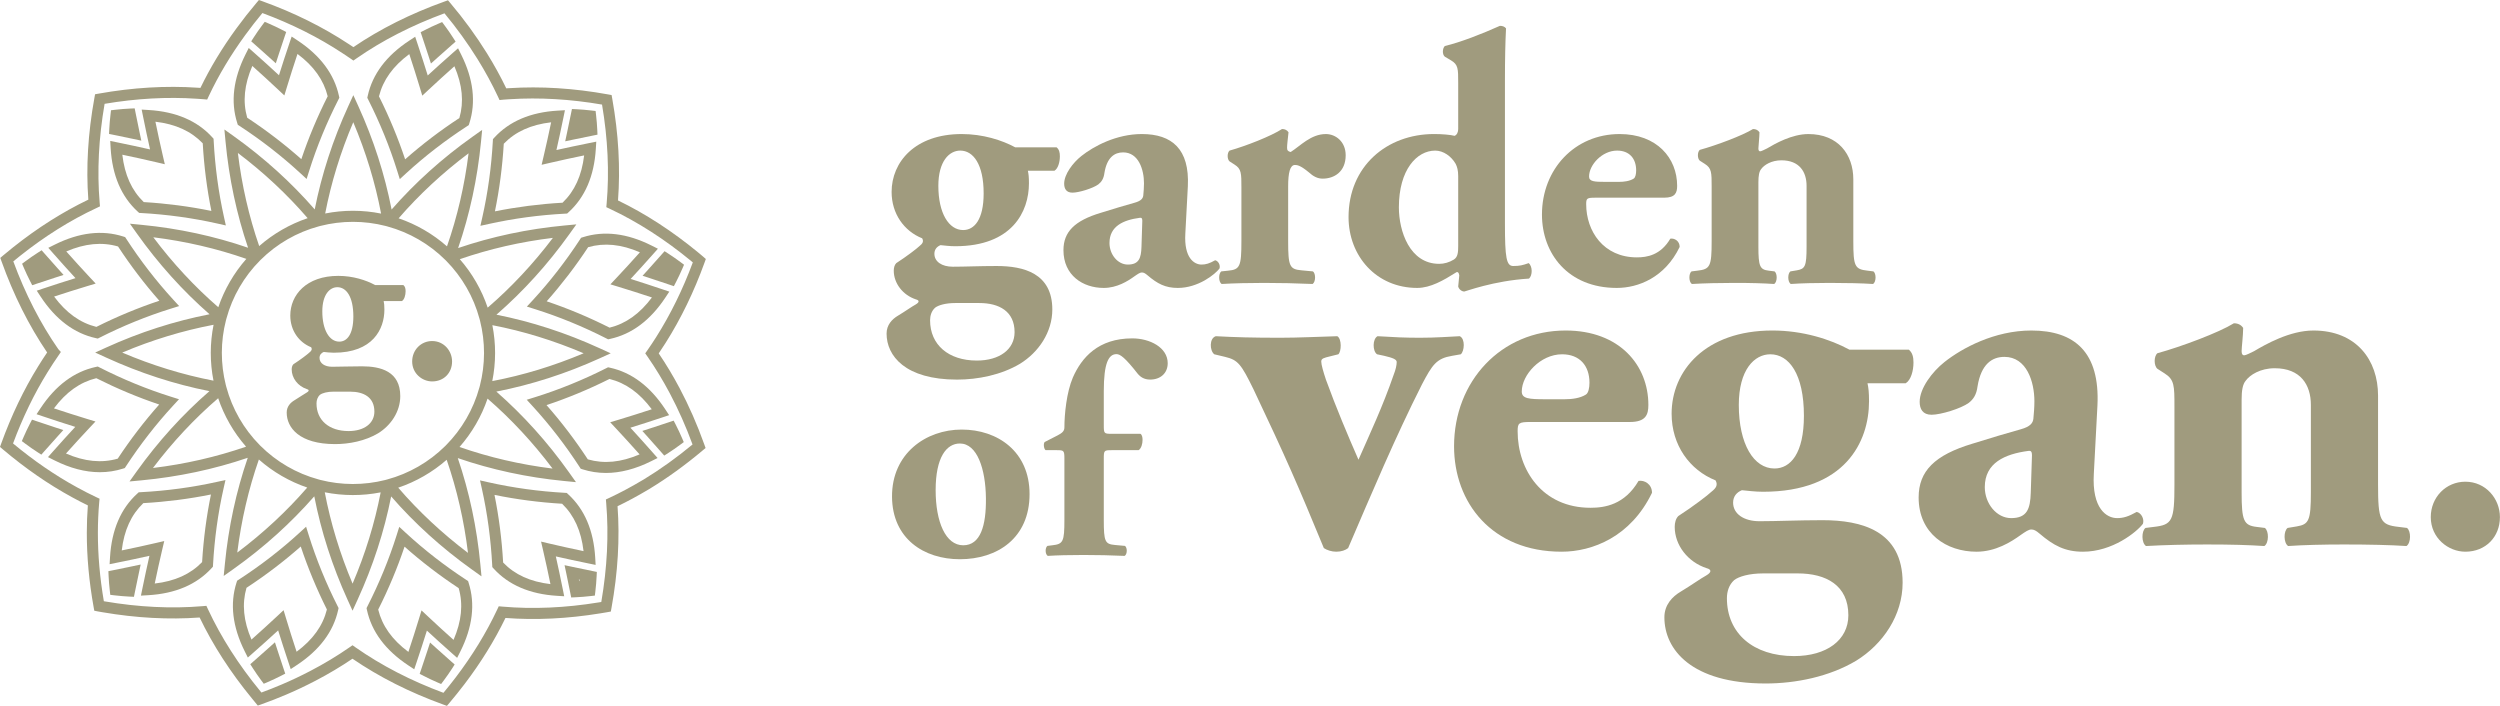 <?xml version="1.0" encoding="UTF-8" standalone="no"?>
<!DOCTYPE svg PUBLIC "-//W3C//DTD SVG 1.1//EN" "http://www.w3.org/Graphics/SVG/1.1/DTD/svg11.dtd">
<svg width="100%" height="100%" viewBox="0 0 5332 1506" version="1.1" xmlns="http://www.w3.org/2000/svg" xmlns:xlink="http://www.w3.org/1999/xlink" xml:space="preserve" xmlns:serif="http://www.serif.com/" style="fill-rule:evenodd;clip-rule:evenodd;stroke-linejoin:round;stroke-miterlimit:2;"><g><path d="M964.181,771.033c0.034,-22.587 -17.275,-43.628 -42.483,-43.663c-23.646,-0.035 -42.57,18.854 -42.622,43.524c-0.034,25.747 21.476,42.587 42.5,42.622c25.209,0.034 42.57,-18.316 42.605,-42.483" style="fill:#a09b7e;fill-rule:nonzero;"/><path d="M723.597,728.641c-21.024,-0.035 -36.232,-24.757 -36.163,-64.671c0.052,-35.729 15.833,-51.458 32.135,-51.44c18.907,0.034 34.115,20.034 34.063,62.569c-0.069,38.368 -13.733,53.559 -30.035,53.542m-41.146,113.402c4.723,-3.663 15.243,-6.788 29.427,-6.77l35.191,0.052c28.907,0.052 51.476,12.152 51.424,42.604c-0.035,25.243 -22.135,41.493 -55.226,41.441c-41.493,-0.07 -68.264,-23.229 -68.211,-58.941c-0,-6.84 2.135,-13.646 7.395,-18.386m117.483,-234.132c-19.41,-10.538 -47.24,-19.496 -78.229,-19.531c-68.299,-0.104 -102.5,40.799 -102.57,84.427c-0.052,32.032 18.299,57.275 44.549,67.83c2.639,4.74 0.521,7.882 -4.219,11.528c-3.159,3.177 -18.941,15.243 -33.663,24.653c-2.621,2.639 -3.663,6.823 -3.68,11.024c-0.018,18.385 13.072,35.747 32.5,42.066c4.201,1.076 5.763,3.698 -0.539,7.361c-5.781,3.142 -15.243,9.983 -25.764,16.25c-8.941,5.261 -16.822,13.629 -16.84,26.267c-0.052,32.553 27.205,67.275 102.847,67.379c30.469,0.052 64.636,-6.736 91.98,-22.969c27.326,-16.771 47.343,-46.18 47.395,-79.271c0.087,-53.038 -41.927,-63.611 -81.336,-63.663c-24.688,-0.052 -46.216,0.955 -64.098,0.938c-15.746,-0.035 -26.77,-7.414 -26.753,-18.959c-0,-6.284 3.698,-10.503 8.958,-12.604c5.764,0.556 13.125,1.597 21.528,1.615c83.003,0.121 107.778,-50.261 107.847,-91.771c0.018,-8.924 -0.521,-13.646 -1.562,-18.386l38.871,0.053c5.261,-3.125 7.9,-12.605 7.917,-20.973c0.017,-5.798 -1.042,-10 -4.705,-13.159l-60.434,-0.105Z" style="fill:#a09b7e;fill-rule:nonzero;"/><path d="M1236.58,1236.44c-0.469,1.041 -0.868,2.135 -1.198,3.298c-0.243,-1.232 -0.486,-2.465 -0.747,-3.698c0.643,0.139 1.302,0.261 1.945,0.4m-14.723,-27.223l-17.777,-3.802l3.767,17.778c2.899,13.733 5.712,27.448 8.42,41.146l1.979,9.948l10.139,-0.469c9.931,-0.434 20.382,-1.285 31.059,-2.517l9.288,-1.059l1.094,-9.288c1.268,-10.834 2.153,-21.285 2.604,-31.042l0.504,-10.122l-9.931,-2.013c-13.698,-2.778 -27.413,-5.625 -41.146,-8.56" style="fill:#a09b7e;fill-rule:nonzero;"/><path d="M872.925,115.385c8.108,24.653 15.4,47.743 22.257,70.452l5.469,18.177l13.889,-12.952c17.448,-16.319 35.347,-32.604 54.618,-49.739c17.118,39.861 20.573,76.042 10.608,110.399c-40.903,26.788 -79.792,56.406 -115.712,88.09c-15.052,-45.26 -33.82,-90.416 -55.781,-134.322c8.663,-34.74 29.843,-64.254 64.652,-90.105m-25.798,248.889l5.538,17.743l13.715,-12.552c39.705,-36.406 83.403,-70.139 129.844,-100.295l3.524,-2.292l1.285,-3.993c14.444,-44.948 8.646,-94.132 -17.257,-146.145l-6.84,-13.75l-11.528,10.138c-18.819,16.58 -36.25,32.257 -53.142,47.83c-6.754,-21.823 -13.941,-44.132 -21.91,-68.038l-4.861,-14.566l-12.83,8.438c-48.542,31.909 -78.281,71.51 -88.385,117.673l-0.903,4.097l1.892,3.75c25.087,49.619 45.903,100.747 61.858,151.962" style="fill:#a09b7e;fill-rule:nonzero;"/><path d="M1073.1,1199.8c-2.778,-48.993 -8.976,-97.482 -18.437,-144.27c46.84,9.618 95.312,15.954 144.201,18.854c25.764,24.878 40.747,57.986 45.712,101.059c-25.504,-5.33 -49.132,-10.556 -72.118,-15.955l-18.49,-4.358l4.288,18.507c5.243,22.57 10.4,46.215 15.73,72.17c-43.039,-5.104 -76.094,-20.173 -100.886,-46.007m112.344,-13.09c22.239,5.07 45.156,10 69.878,15.052l15.035,3.073l-0.885,-15.312c-3.368,-57.987 -22.778,-103.542 -57.709,-135.382l-3.107,-2.83l-4.184,-0.243c-55.33,-3.073 -110.018,-10.608 -162.552,-22.413l-18.143,-4.08l4.045,18.159c11.632,52.379 19.011,107.084 21.945,162.605l0.208,4.184l2.83,3.125c31.719,35 77.205,54.548 135.191,58.107l15.312,0.938l-3.02,-15.052c-5.035,-25.035 -9.914,-47.952 -14.844,-69.931" style="fill:#a09b7e;fill-rule:nonzero;"/><path d="M913.536,118.168l5.573,17.327l13.542,-12.153c10.434,-9.375 20.92,-18.663 31.424,-27.882l7.621,-6.701l-5.469,-8.525c-5.399,-8.454 -11.354,-17.083 -17.725,-25.642l-5.556,-7.517l-8.594,3.698c-9.861,4.253 -19.34,8.715 -28.177,13.246l-9.027,4.636l3.229,9.618c4.444,13.263 8.854,26.545 13.159,39.895" style="fill:#a09b7e;fill-rule:nonzero;"/><path d="M1387.27,913.491l-17.327,5.573l12.17,13.542c9.375,10.434 18.646,20.937 27.865,31.441l6.701,7.621l8.542,-5.468c8.403,-5.382 17.049,-11.355 25.642,-17.743l7.483,-5.556l-3.681,-8.576c-4.218,-9.792 -8.663,-19.271 -13.246,-28.195l-4.636,-9.01l-9.618,3.212c-13.246,4.444 -26.527,8.854 -39.895,13.159" style="fill:#a09b7e;fill-rule:nonzero;"/><path d="M1370.47,588.167l17.274,5.659c13.351,4.358 26.632,8.785 39.879,13.282l9.6,3.246l4.67,-9.01c4.601,-8.889 9.08,-18.351 13.316,-28.16l3.733,-8.559l-7.5,-5.59c-8.507,-6.337 -17.101,-12.327 -25.556,-17.795l-8.524,-5.504l-6.736,7.604c-9.253,10.486 -18.559,20.938 -27.969,31.354l-12.187,13.473Z" style="fill:#a09b7e;fill-rule:nonzero;"/><path d="M1253.71,979.724c-26.806,-40.903 -56.407,-79.809 -88.091,-115.729c45.295,-15.052 90.452,-33.785 134.323,-55.764c34.722,8.663 64.254,29.844 90.122,64.67c-24.757,8.125 -47.848,15.417 -70.452,22.24l-18.194,5.468l12.969,13.889c16.059,17.17 32.343,35.07 49.739,54.618c-39.861,17.118 -76.024,20.591 -110.416,10.608m90.781,-67.5c21.962,-6.806 44.288,-13.976 68.038,-21.91l14.566,-4.861l-8.438,-12.812c-31.944,-48.559 -71.527,-78.282 -117.673,-88.403l-4.097,-0.886l-3.75,1.893c-49.566,25.052 -100.695,45.868 -151.962,61.84l-17.761,5.521l12.57,13.715c36.406,39.74 70.139,83.42 100.295,129.861l2.274,3.525l4.011,1.302c15.885,5.086 32.534,7.691 49.462,7.725l0.277,0c30.66,0 63.108,-8.42 96.407,-25.017l13.767,-6.858l-10.174,-11.51c-16.823,-19.097 -32.517,-36.528 -47.812,-53.125" style="fill:#a09b7e;fill-rule:nonzero;"/><path d="M1364.78,538.127c-17.483,19.548 -33.837,37.413 -49.896,54.479l-13.004,13.837l18.16,5.538c22.691,6.91 45.764,14.271 70.382,22.448c-25.955,34.739 -55.556,55.833 -90.313,64.41c-43.732,-22.066 -88.819,-40.973 -134.149,-56.198c31.771,-35.782 61.51,-74.601 88.438,-115.452c34.427,-9.844 70.59,-6.284 110.382,10.938m-125.487,-30.972l-2.291,3.524c-30.295,46.389 -64.167,89.965 -100.677,129.548l-12.605,13.664l17.726,5.59c51.268,16.146 102.344,37.118 151.806,62.326l3.732,1.91l4.098,-0.885c46.18,-9.983 85.868,-39.601 117.934,-88.056l8.472,-12.795l-14.549,-4.896c-23.854,-8.038 -46.146,-15.295 -67.969,-22.118c15.226,-16.424 30.973,-33.802 47.987,-52.969l10.191,-11.493l-13.733,-6.892c-51.91,-26.059 -101.076,-32.014 -146.111,-17.726l-4.011,1.268Z" style="fill:#a09b7e;fill-rule:nonzero;"/><path d="M1074.45,306.568c24.861,-25.747 57.969,-40.729 101.025,-45.712c-5.4,25.885 -10.625,49.531 -15.955,72.135l-4.34,18.49l18.506,-4.288c22.952,-5.33 46.598,-10.486 72.171,-15.747c-5.122,43.056 -20.191,76.129 -46.025,100.903c-48.889,2.778 -97.396,8.976 -144.253,18.437c9.601,-46.753 15.937,-95.243 18.871,-144.218m-31.684,171.059c52.535,-11.65 107.257,-19.028 162.605,-21.927l4.184,-0.226l3.125,-2.813c35.017,-31.753 54.566,-77.239 58.107,-135.208l0.938,-15.312l-15.052,3.02c-24.862,5 -47.796,9.862 -69.914,14.827c5.018,-22.031 9.948,-44.948 15.052,-69.861l3.073,-15.052l-15.329,0.902c-57.987,3.368 -103.525,22.778 -135.365,57.691l-2.83,3.108l-0.226,4.184c-3.09,55.469 -10.642,110.156 -22.448,162.552l-4.079,18.125l18.159,-4.01Z" style="fill:#a09b7e;fill-rule:nonzero;"/><path d="M1264.39,289.174l9.931,-1.98l-0.452,-10.121c-0.451,-9.948 -1.302,-20.399 -2.517,-31.059l-1.059,-9.306l-9.288,-1.076c-10.816,-1.267 -21.25,-2.153 -31.059,-2.622l-10.104,-0.486l-2.032,9.931c-2.76,13.698 -5.625,27.413 -8.559,41.146l-3.784,17.777l17.777,-3.767c13.716,-2.917 27.448,-5.694 41.146,-8.437" style="fill:#a09b7e;fill-rule:nonzero;"/><path d="M1373.25,1022.4l-3.594,2.083c-23.507,14.028 -47.031,26.58 -69.948,37.309l-7.465,3.472l0.694,8.212c5.625,66.632 2.083,137.413 -10.486,210.434l-5.816,0.955c-70.972,11.597 -139.826,14.618 -204.705,8.941l-8.194,-0.729l-3.507,7.465c-23.091,49.063 -52.761,97.57 -88.212,144.167c-8.681,11.354 -17.483,22.43 -26.215,32.934c-69.341,-25.747 -132.309,-58.281 -187.205,-96.719l-6.736,-4.739l-6.771,4.704c-25.729,17.865 -53.611,34.671 -82.882,49.948c-21.267,11.077 -41.285,20.556 -61.181,28.976c-14.201,6.076 -28.802,11.858 -43.42,17.222c-0.746,-0.92 -1.493,-1.823 -2.222,-2.673c-46.337,-56.372 -83.906,-115.174 -111.684,-174.74l-3.472,-7.483l-8.212,0.695c-66.094,5.608 -136.406,2.153 -209.028,-10.261l-1.476,-0.243c-8.524,-49.93 -12.795,-99.149 -12.725,-146.302c0.034,-21.84 0.972,-43.437 2.795,-64.184l0.746,-8.194l-7.448,-3.507c-12.916,-6.094 -26.197,-12.882 -40.607,-20.781c-46.493,-25.417 -92.379,-56.893 -136.441,-93.542c20.434,-55 45.208,-106.163 73.646,-152.066c8.125,-13.125 15.677,-24.635 23.107,-35.295l5.243,-7.743l-5.625,-6.233c-38.09,-54.826 -70.329,-117.743 -95.798,-187.014c4.705,-3.906 9.462,-7.76 14.253,-11.562c52.778,-41.997 107.656,-76.389 163.16,-102.222l7.431,-3.577l-0.695,-8.194c-5.625,-66.667 -2.083,-137.466 10.556,-210.469c67.743,-11.476 133.993,-15.139 196.979,-10.816l4.653,0.313c2.968,0.19 5.937,0.381 8.888,0.642l8.212,0.746l3.507,-7.482c20.677,-44.011 46.875,-87.813 77.865,-130.226c11.805,-16.198 24.08,-31.927 36.458,-46.805c62.361,23.125 119.896,51.979 171.077,85.815l2.135,1.407c4.722,3.09 9.479,6.215 14.132,9.444l6.736,4.688l6.736,-4.688c54.861,-38.177 117.952,-70.503 187.517,-96.094c25.886,31.181 49.584,64.011 70.487,97.622c16.545,26.667 31.128,53.507 43.385,79.757l3.524,7.604l8.334,-0.833c3.472,-0.347 6.944,-0.556 10.399,-0.747l3.594,-0.208c62.621,-4.028 128.663,-0.191 196.319,11.458c12.361,73.038 15.677,143.889 9.861,210.59l-0.729,8.212l7.465,3.507c59.323,27.813 117.986,65.521 174.306,112.049l2.708,2.257c-21.25,57.344 -47.482,110.833 -78.003,159.028c-5.729,8.993 -11.962,18.645 -18.698,28.159l-4.774,6.754l4.739,6.805c16.945,24.358 32.969,50.729 47.622,78.368c18.194,34.289 34.514,71.025 48.524,109.219c-34.063,28.177 -68.993,53.212 -103.819,74.41m76.145,-194.688c-13.732,-25.902 -28.68,-50.798 -44.444,-74.027c5.382,-7.882 10.382,-15.678 14.635,-22.344c32.795,-51.806 60.764,-109.479 83.108,-171.372l2.726,-7.587l-6.059,-5.312c-1.962,-1.701 -3.924,-3.333 -5.886,-4.948l-3.403,-2.847c-55.572,-45.903 -113.42,-83.49 -171.979,-111.771c5.226,-68.854 1.129,-141.753 -12.222,-216.719l-1.441,-8.073l-8.073,-1.458c-72.344,-13.09 -143.021,-17.552 -210.121,-13.229l-6.476,0.382c-11.892,-24.757 -25.764,-49.931 -41.215,-74.844c-22.934,-36.892 -49.098,-72.795 -77.778,-106.701l-5.295,-6.25l-7.709,2.76c-71.753,25.695 -137.031,58.385 -194.045,97.135c-2.604,-1.736 -5.208,-3.454 -7.795,-5.156l-2.205,-1.423c-54.843,-36.268 -116.666,-66.927 -183.75,-91.146l-7.708,-2.778l-5.295,6.233c-14.549,17.152 -28.959,35.486 -42.813,54.461c-30.139,41.233 -55.902,83.872 -76.649,126.771l-5.799,-0.382c-67.413,-4.635 -138.35,-0.399 -210.833,12.518l-8.09,1.441l-1.459,8.073c-13.68,75.156 -18.02,148.055 -12.899,216.684c-54.618,26.163 -108.594,60.347 -160.469,101.649c-7.118,5.66 -14.149,11.389 -21.093,17.274l-6.233,5.295l2.76,7.691c25.643,71.632 58.334,136.91 97.171,194.028c-6.233,9.149 -12.5,18.854 -19.132,29.566c-30.625,49.427 -57.066,104.67 -78.629,164.201l-2.795,7.726l6.267,5.295c47.223,39.983 96.563,74.132 146.667,101.545c12.135,6.65 23.438,12.5 34.462,17.865c-1.441,18.872 -2.188,38.385 -2.205,58.038c-0.087,51.163 4.792,104.531 14.496,158.646l1.424,7.899l7.865,1.58c2.1,0.417 4.218,0.764 6.823,1.198l3.211,0.538c71.615,12.257 141.181,16.007 206.806,11.164c28.229,58.836 65.712,116.822 111.424,172.447c1.614,1.91 3.194,3.872 4.947,6.042l7.674,9.392l7.847,-2.777c17.761,-6.337 35.434,-13.264 52.552,-20.573c20.452,-8.646 41.007,-18.386 62.865,-29.757c27.622,-14.427 54.08,-30.191 78.663,-46.858c57.049,39.011 122.205,71.893 193.715,97.761l7.744,2.795l5.295,-6.285c10.85,-12.865 21.718,-26.371 32.239,-40.174c34.688,-45.59 64.028,-93.02 87.275,-141.024c64.427,4.879 132.482,1.597 202.413,-9.844l4.826,-0.798c3.142,-0.504 6.267,-1.007 9.427,-1.58l8.056,-1.458l1.458,-8.056c13.576,-74.913 17.899,-147.778 12.865,-216.597c21.232,-10.226 42.986,-21.962 64.652,-34.896l3.056,-1.771c38.333,-23.264 76.615,-50.937 113.767,-82.205l6.285,-5.278l-2.76,-7.725c-15.018,-42.066 -32.761,-82.465 -52.709,-120.07" style="fill:#a09b7e;fill-rule:nonzero;"/><path d="M241.099,1216.23l-9.931,1.98l0.452,10.121c0.434,9.913 1.267,20.07 2.517,31.059l1.059,9.288l9.288,1.094c10.66,1.25 21.111,2.135 31.059,2.622l10.122,0.486l2.014,-9.931c2.76,-13.698 5.625,-27.413 8.559,-41.128l3.785,-17.778l-17.761,3.75c-13.732,2.899 -27.465,5.694 -41.163,8.437" style="fill:#a09b7e;fill-rule:nonzero;"/><path d="M431.054,1198.84c-24.879,25.747 -57.986,40.747 -101.042,45.712c5.382,-25.799 10.608,-49.445 15.955,-72.136l4.34,-18.489l-18.507,4.288c-22.725,5.278 -46.389,10.451 -72.17,15.747c5.104,-43.039 20.191,-76.112 46.025,-100.903c48.854,-2.761 97.361,-8.959 144.253,-18.42c-9.618,46.857 -15.955,95.33 -18.854,144.201m31.684,-171.059c-52.57,11.649 -107.274,19.045 -162.622,21.944l-4.201,0.209l-3.125,2.83c-35.017,31.736 -54.566,77.239 -58.09,135.191l-0.938,15.33l15.035,-3.039c25.017,-5.034 47.969,-9.896 69.93,-14.826c-5.052,22.187 -9.982,45.104 -15.052,69.878l-3.073,15.035l15.33,-0.885c57.969,-3.368 103.507,-22.778 135.382,-57.709l2.83,-3.107l0.226,-4.184c3.073,-55.382 10.607,-110.07 22.43,-162.552l4.098,-18.125l-18.16,4.01Z" style="fill:#a09b7e;fill-rule:nonzero;"/><path d="M591.957,1387.23l-5.591,-17.327l-13.524,12.17c-10.434,9.375 -20.92,18.646 -31.441,27.865l-7.621,6.701l5.468,8.542c5.4,8.438 11.372,17.066 17.726,25.642l5.573,7.5l8.576,-3.698c9.879,-4.253 19.358,-8.715 28.195,-13.246l9.027,-4.635l-3.229,-9.619c-4.444,-13.246 -8.854,-26.545 -13.159,-39.895" style="fill:#a09b7e;fill-rule:nonzero;"/><path d="M140.72,967.281c17.483,-19.548 33.837,-37.396 49.896,-54.479l13.004,-13.837l-18.16,-5.538c-22.465,-6.84 -45.538,-14.201 -70.399,-22.448c25.955,-34.757 55.538,-55.833 90.295,-64.375c43.854,22.083 88.976,40.972 134.184,56.146c-31.754,35.764 -61.493,74.583 -88.455,115.469c-34.41,9.878 -70.573,6.284 -110.365,-10.938m125.452,30.972l2.309,-3.524c30.399,-46.493 64.288,-90.087 100.694,-129.566l12.605,-13.663l-17.726,-5.59c-51.146,-16.094 -102.222,-37.049 -151.823,-62.292l-3.733,-1.91l-4.114,0.886c-46.164,9.965 -85.851,39.583 -117.917,88.021l-8.49,12.812l14.566,4.896c23.993,8.09 46.285,15.347 67.987,22.118c-15.382,16.58 -31.112,33.958 -47.987,52.969l-10.173,11.493l13.715,6.892c33.351,16.754 65.851,25.261 96.615,25.313l0.243,-0c16.84,-0 33.402,-2.552 49.236,-7.587l3.993,-1.268Z" style="fill:#a09b7e;fill-rule:nonzero;"/><path d="M632.568,1390.02c-8.073,-24.496 -15.365,-47.587 -22.257,-70.468l-5.486,-18.16l-13.872,12.969c-17.448,16.302 -35.347,32.604 -54.618,49.722c-17.118,-39.844 -20.59,-76.007 -10.608,-110.4c40.99,-26.875 79.896,-56.493 115.73,-88.107c15.069,45.33 33.819,90.486 55.763,134.34c-8.663,34.722 -29.843,64.254 -64.652,90.104m25.798,-248.906l-5.538,-17.76l-13.698,12.569c-39.635,36.354 -83.333,70.104 -129.878,100.313l-3.525,2.291l-1.284,4.011c-14.427,44.982 -8.629,94.149 17.291,146.128l6.841,13.733l11.51,-10.139c18.75,-16.493 36.181,-32.17 53.142,-47.813c6.789,21.997 13.993,44.306 21.928,68.039l4.861,14.566l12.812,-8.438c48.542,-31.927 78.281,-71.528 88.386,-117.656l0.902,-4.115l-1.892,-3.75c-25.052,-49.514 -45.868,-100.642 -61.858,-151.979" style="fill:#a09b7e;fill-rule:nonzero;"/><path d="M967.321,1364.73c-19.392,-17.326 -37.257,-33.68 -54.479,-49.895l-13.837,-13.004l-5.538,18.16c-6.962,22.83 -14.323,45.903 -22.465,70.399c-34.74,-25.955 -55.834,-55.538 -64.375,-90.312c22.083,-43.785 40.972,-88.889 56.18,-134.167c35.799,31.788 74.618,61.528 115.452,88.455c9.861,34.41 6.284,70.555 -10.938,110.364m30.972,-125.451l-3.524,-2.309c-46.406,-30.312 -89.983,-64.201 -129.549,-100.694l-13.68,-12.605l-5.573,17.726c-16.146,51.233 -37.101,102.309 -62.326,151.806l-1.893,3.75l0.886,4.097c9.965,46.18 39.583,85.851 88.021,117.934l12.812,8.455l4.896,-14.531c8.038,-23.837 15.295,-46.129 22.118,-67.987c16.771,15.556 34.149,31.285 53.003,47.987l11.493,10.156l6.875,-13.698c26.059,-51.927 32.014,-101.094 17.709,-146.094l-1.268,-3.993Z" style="fill:#a09b7e;fill-rule:nonzero;"/><path d="M930.747,1382.6l-13.49,-12.187l-5.642,17.291c-4.341,13.334 -8.768,26.632 -13.264,39.844l-3.282,9.618l9.028,4.67c8.785,4.549 18.264,9.045 28.143,13.334l8.576,3.715l5.59,-7.483c6.511,-8.715 12.5,-17.326 17.813,-25.59l5.468,-8.542l-7.604,-6.701c-10.468,-9.219 -20.92,-18.576 -31.336,-27.969" style="fill:#a09b7e;fill-rule:nonzero;"/><path d="M135.017,917.229l-17.274,-5.642c-13.351,-4.358 -26.615,-8.785 -39.861,-13.299l-9.618,-3.246l-4.653,9.01c-4.618,8.941 -9.114,18.42 -13.333,28.16l-3.715,8.576l7.482,5.59c8.542,6.389 17.153,12.379 25.573,17.796l8.524,5.503l6.719,-7.604c9.254,-10.486 18.559,-20.938 27.969,-31.354l12.187,-13.49Z" style="fill:#a09b7e;fill-rule:nonzero;"/><path d="M432.403,305.608c2.76,48.871 8.941,97.378 18.42,144.27c-46.875,-9.618 -95.347,-15.954 -144.219,-18.871c-25.746,-24.879 -40.729,-57.986 -45.694,-101.042c25.486,5.313 49.132,10.556 72.118,15.955l18.489,4.358l-4.288,-18.507c-5.278,-22.761 -10.434,-46.424 -15.746,-72.188c43.055,5.122 76.111,20.191 100.92,46.025m-112.361,13.09c-21.98,-5.017 -44.896,-9.948 -69.896,-15.052l-15.035,-3.073l0.903,15.312c3.368,57.987 22.778,103.525 57.691,135.382l3.107,2.83l4.202,0.243c55.295,3.056 110,10.591 162.552,22.413l18.142,4.08l-4.027,-18.159c-11.667,-52.5 -19.046,-107.205 -21.945,-162.605l-0.208,-4.184l-2.83,-3.125c-31.754,-35.017 -77.257,-54.566 -135.208,-58.107l-15.313,-0.938l3.021,15.052c5.017,24.931 9.878,47.865 14.844,69.931" style="fill:#a09b7e;fill-rule:nonzero;"/><path d="M574.74,122.804l13.507,12.187l5.625,-17.291c4.34,-13.351 8.767,-26.615 13.263,-39.861l3.264,-9.601l-9.01,-4.67c-8.872,-4.601 -18.351,-9.08 -28.177,-13.334l-8.577,-3.715l-5.573,7.5c-6.614,8.872 -12.43,17.24 -17.795,25.59l-5.468,8.507l7.586,6.702c10.487,9.271 20.921,18.576 31.355,27.986" style="fill:#a09b7e;fill-rule:nonzero;"/><path d="M849.319,1040.12c37.778,-12.709 73.316,-33.177 103.351,-59.497c21.875,63.282 37.153,130.035 45.452,198.577c-55.07,-41.615 -105.087,-88.351 -148.803,-139.08m-23.663,-17.483l-4.166,1.129c-45.261,11.406 -93.039,11.371 -138.178,-0.174l-4.305,-1.181c-46.528,-12.673 -89.254,-37.447 -123.576,-71.631l-1.355,-1.372c-34.079,-34.427 -58.715,-77.222 -71.25,-123.785l-1.267,-4.722c-5.625,-22.413 -8.455,-45.486 -8.42,-68.594c0.035,-23.385 3.003,-46.736 8.819,-69.34l1.094,-3.976c12.691,-46.562 37.465,-89.288 71.615,-123.559l1.389,-1.371c34.357,-34.045 77.17,-58.698 123.784,-71.285l3.42,-0.92c45.469,-11.632 93.542,-11.615 138.976,0.017l4.219,1.146c46.545,12.691 89.288,37.465 123.594,71.632l1.354,1.354c34.062,34.393 58.698,77.188 71.25,123.785l1.146,4.253c5.694,22.552 8.559,45.799 8.541,69.08c-0.052,23.542 -3.038,46.962 -8.889,69.601l-1.007,3.698c-12.708,46.562 -37.465,89.288 -71.614,123.576l-1.372,1.372c-34.427,34.08 -77.239,58.715 -123.802,71.267m-73.663,222.136c-26.875,-63.559 -46.806,-129.046 -59.323,-194.844c39.097,7.83 80.104,7.899 119.236,0.173c-12.708,65.782 -32.83,131.216 -59.913,194.671m-245.92,-66.303c8.524,-68.576 23.993,-135.26 46.059,-198.454c29.965,26.423 65.451,46.996 103.16,59.826c-43.872,50.59 -94.011,97.17 -149.219,138.628m-179.826,-180.381c41.614,-55.087 88.368,-105.105 139.097,-148.803c12.691,37.744 33.142,73.282 59.479,103.334c-63.299,21.892 -130.035,37.17 -198.576,45.469m-65.556,-246.129c63.524,-26.875 129.01,-46.805 194.844,-59.323c-3.941,19.583 -5.955,39.618 -5.99,59.636c-0.035,19.982 1.91,40.017 5.799,59.6c-65.747,-12.708 -131.181,-32.847 -194.653,-59.913m66.302,-245.92c68.542,8.507 135.243,23.993 198.438,46.059c-26.424,29.965 -46.997,65.451 -59.809,103.16c-50.556,-43.837 -97.153,-93.993 -138.629,-149.219m180.365,-179.826c55.121,41.631 105.139,88.385 148.819,139.079c-37.778,12.726 -73.333,33.195 -103.351,59.514c-21.892,-63.264 -37.152,-130.017 -45.468,-198.593m246.128,-65.556c26.875,63.524 46.823,129.028 59.323,194.861c-19.583,-3.958 -39.618,-5.955 -59.601,-5.989l-0.451,-0c-19.844,-0 -39.722,1.944 -59.184,5.798c12.708,-65.764 32.83,-131.198 59.913,-194.67m245.92,66.285c-8.489,68.489 -23.958,135.191 -46.059,198.472c-29.948,-26.406 -65.434,-46.997 -103.177,-59.809c43.889,-50.625 94.063,-97.24 149.236,-138.663m179.827,180.382c-41.615,55.086 -88.368,105.086 -139.098,148.802c-12.691,-37.778 -33.159,-73.316 -59.479,-103.334c63.281,-21.892 130.018,-37.187 198.577,-45.468m65.555,246.128c-63.594,26.892 -129.062,46.823 -194.844,59.323c3.941,-19.566 5.955,-39.601 5.99,-59.601c0.035,-20 -1.927,-40.034 -5.816,-59.652c65.747,12.691 131.163,32.829 194.67,59.93m-66.285,245.903c-68.472,-8.49 -135.173,-23.958 -198.437,-46.042c26.406,-29.965 46.979,-65.451 59.792,-103.159c50.573,43.836 97.17,93.993 138.645,149.201m-202.118,-22.344c72.014,24.774 148.108,41.181 226.302,48.785l25.747,2.5l-14.983,-21.094c-45.538,-64.097 -97.621,-121.944 -154.878,-172.048c74.653,-14.532 148.767,-38.386 220.382,-70.921l23.559,-10.694l-23.524,-10.764c-71.476,-32.743 -145.504,-56.823 -220.174,-71.597c57.413,-49.931 109.67,-107.622 155.399,-171.597l15.035,-21.042l-25.747,2.43c-78.281,7.379 -154.427,23.56 -226.441,48.091c24.775,-71.997 41.164,-148.091 48.768,-226.302l2.5,-25.729l-21.077,14.965c-64.062,45.503 -121.927,97.569 -172.066,154.878c-14.565,-74.757 -38.402,-148.871 -70.92,-220.364l-10.694,-23.542l-10.781,23.507c-32.726,71.424 -56.789,145.451 -71.563,220.139c-49.896,-57.361 -107.604,-109.618 -171.597,-155.382l-21.042,-15.052l2.413,25.764c7.396,78.298 23.577,154.444 48.108,226.458c-71.944,-24.757 -148.055,-41.163 -226.319,-48.785l-25.747,-2.517l14.983,21.094c45.573,64.132 97.639,121.996 154.878,172.066c-74.757,14.566 -148.871,38.402 -220.364,70.92l-23.542,10.694l23.507,10.782c71.441,32.725 145.469,56.788 220.156,71.579c-57.396,49.896 -109.653,107.605 -155.399,171.58l-15.035,21.042l25.747,-2.413c78.281,-7.396 154.427,-23.559 226.441,-48.091c-24.74,71.928 -41.146,148.021 -48.768,226.285l-2.5,25.747l21.077,-14.966c64.097,-45.52 121.961,-97.604 172.066,-154.878c14.566,74.74 38.402,148.854 70.92,220.382l10.712,23.542l10.763,-23.507c32.744,-71.476 56.806,-145.504 71.563,-220.174c49.948,57.431 107.656,109.67 171.615,155.399l21.041,15.035l-2.43,-25.747c-7.396,-78.298 -23.559,-154.461 -48.091,-226.458" style="fill:#a09b7e;fill-rule:nonzero;"/><path d="M115.424,632.516c24.809,-8.16 47.899,-15.434 70.451,-22.24l18.177,-5.486l-12.969,-13.872c-16.145,-17.291 -32.448,-35.208 -49.705,-54.635c39.827,-17.101 76.007,-20.573 110.382,-10.608c26.893,41.025 56.511,79.931 88.108,115.73c-45.347,15.086 -90.503,33.836 -134.34,55.781c-34.722,-8.663 -64.254,-29.844 -90.104,-64.67m93.177,89.566l3.732,-1.91c49.566,-25.052 100.695,-45.868 151.997,-61.858l17.76,-5.538l-12.569,-13.698c-36.32,-39.618 -70.07,-83.298 -100.313,-129.861l-2.291,-3.524l-4.011,-1.285c-44.965,-14.444 -94.132,-8.628 -146.128,17.292l-13.733,6.84l10.139,11.528c16.875,19.132 32.552,36.545 47.813,53.125c-21.667,6.684 -43.994,13.871 -68.039,21.892l-14.566,4.861l8.421,12.83c31.944,48.542 71.527,78.281 117.673,88.403l4.115,0.903Z" style="fill:#a09b7e;fill-rule:nonzero;"/><path d="M538.165,140.661c18.889,16.91 37.205,33.681 54.479,49.914l13.82,12.986l5.555,-18.16c6.997,-22.951 14.358,-46.024 22.465,-70.382c34.74,25.955 55.816,55.556 64.393,90.313c-22.084,43.767 -40.972,88.871 -56.181,134.149c-35.764,-31.736 -74.566,-61.458 -115.469,-88.438c-9.861,-34.427 -6.284,-70.59 10.938,-110.382m-30.972,125.487l3.524,2.291c46.424,30.33 90.017,64.219 129.566,100.677l13.663,12.622l5.59,-17.743c16.129,-51.25 37.101,-102.309 62.309,-151.788l1.91,-3.75l-0.885,-4.098c-9.983,-46.18 -39.601,-85.868 -88.038,-117.934l-12.778,-8.472l-4.913,14.531c-7.969,23.611 -15.243,45.921 -22.136,68.004c-16.771,-15.556 -34.583,-31.684 -52.986,-48.004l-11.493,-10.156l-6.892,13.698c-26.059,51.927 -32.014,101.076 -17.709,146.094l1.268,4.028Z" style="fill:#a09b7e;fill-rule:nonzero;"/><path d="M283.63,296.191l17.778,3.802l-3.767,-17.795c-2.9,-13.715 -5.712,-27.431 -8.421,-41.129l-1.961,-9.947l-10.139,0.451c-9.809,0.434 -20.261,1.285 -31.059,2.517l-9.306,1.077l-1.076,9.27c-1.268,10.764 -2.153,21.233 -2.622,31.077l-0.486,10.139l9.931,1.996c13.698,2.761 27.413,5.608 41.128,8.542" style="fill:#a09b7e;fill-rule:nonzero;"/><path d="M135.545,586.335l-12.17,-13.542c-9.375,-10.434 -18.663,-20.92 -27.882,-31.423l-6.684,-7.622l-8.542,5.469c-8.455,5.399 -17.083,11.372 -25.642,17.726l-7.5,5.555l3.698,8.594c4.253,9.878 8.715,19.375 13.246,28.177l4.618,9.045l9.636,-3.246c13.229,-4.445 26.528,-8.837 39.896,-13.143l17.326,-5.59Z" style="fill:#a09b7e;fill-rule:nonzero;"/><path d="M2253.59,314.292c5.364,4.6 6.909,10.729 6.909,19.166c0,12.257 -3.854,26.059 -11.51,30.677l-56.754,0c1.546,6.893 2.309,13.802 2.309,26.841c0,60.573 -36.041,134.184 -157.187,134.184c-12.274,-0 -23.004,-1.545 -31.441,-2.309c-7.674,3.073 -13.038,9.201 -13.038,18.42c-0,16.857 16.111,27.587 39.097,27.587c26.076,-0 57.517,-1.511 93.576,-1.511c57.5,0 118.837,15.313 118.837,92.761c0,48.316 -29.132,91.25 -69.01,115.798c-39.861,23.768 -89.705,33.733 -134.184,33.733c-110.434,-0 -150.295,-50.608 -150.295,-98.142c-0,-18.421 11.493,-30.695 24.531,-38.351c15.33,-9.202 29.132,-19.184 37.587,-23.768c9.184,-5.364 6.892,-9.201 0.746,-10.729c-28.351,-9.218 -47.535,-34.514 -47.535,-61.337c0,-6.145 1.528,-12.274 5.365,-16.111c21.476,-13.819 44.479,-31.441 49.08,-36.041c6.892,-5.382 9.965,-9.966 6.128,-16.875c-38.316,-15.33 -65.173,-52.136 -65.173,-98.924c-0,-63.646 49.843,-123.455 149.514,-123.455c45.26,0 85.902,13.038 114.253,28.386l88.195,-0Zm-216.233,332.014c-20.712,-0 -36.042,4.618 -42.951,9.965c-7.657,6.91 -10.73,16.875 -10.73,26.84c0,52.153 39.115,85.886 99.688,85.886c48.298,-0 80.521,-23.785 80.521,-60.573c-0,-44.48 -32.986,-62.118 -75.157,-62.118l-51.371,-0Zm16.858,-155.643c23.784,0 43.715,-22.239 43.715,-78.229c-0,-62.101 -22.222,-91.25 -49.844,-91.25c-23.767,0 -46.771,23.021 -46.771,75.139c0,58.299 22.24,94.34 52.9,94.34" style="fill:#a09b7e;fill-rule:nonzero;"/><path d="M2528.08,498.318c-3.073,52.152 19.184,65.955 34.497,65.955c9.201,-0 16.875,-2.309 29.149,-9.219c6.893,1.545 11.511,10.746 9.202,17.639c-9.202,12.274 -45.244,41.423 -88.941,41.423c-26.841,0 -43.716,-9.218 -64.428,-26.857c-5.347,-4.601 -8.42,-6.129 -12.239,-6.129c-3.854,0 -8.455,3.073 -16.129,8.438c-13.802,9.965 -36.788,24.548 -65.173,24.548c-44.462,0 -85.886,-26.857 -85.886,-80.521c0,-39.114 23.785,-62.881 79.757,-79.739c29.132,-9.219 50.591,-15.347 72.084,-21.493c13.802,-3.82 17.621,-9.184 18.402,-15.313c0.764,-8.455 1.528,-16.875 1.528,-26.076c0,-29.149 -11.51,-65.955 -44.479,-65.955c-18.403,0 -34.496,10.747 -39.878,43.698c-1.528,12.274 -6.112,19.184 -13.039,24.566c-11.493,8.42 -41.406,17.622 -55.191,17.622c-13.055,-0 -17.638,-8.421 -17.638,-19.167c-0,-19.948 18.402,-44.479 36.805,-59.045c26.059,-20.712 74.375,-46.788 128.837,-46.788c64.392,-0 101.962,32.222 98.142,111.197l-5.382,101.216Zm-92.014,-19.931c0.764,-12.257 0,-14.566 -5.364,-13.802c-34.497,4.583 -64.41,17.622 -64.41,53.663c0,24.549 17.639,46.025 39.097,46.025c23.785,-0 28.386,-13.803 29.15,-37.587l1.527,-48.299Z" style="fill:#a09b7e;fill-rule:nonzero;"/><path d="M2647.68,400.17c0,-30.66 0,-39.878 -14.566,-49.08l-10.729,-6.892c-5.382,-4.601 -5.382,-18.403 -0,-23.004c35.26,-9.965 88.177,-30.677 111.944,-46.024c6.129,0 10.73,2.309 13.802,6.91c-1.527,15.33 -3.072,26.076 -3.072,32.986c-0,5.347 1.545,7.656 7.656,9.184c20.729,-13.021 42.969,-38.333 75.173,-38.333c20.712,-0 42.171,16.111 42.171,45.243c-0,35.277 -24.532,49.843 -49.08,49.843c-10.73,0 -19.931,-4.6 -29.914,-13.802c-17.621,-14.566 -24.513,-15.347 -29.131,-15.347c-10.73,0 -14.566,16.893 -14.566,46.007l-0,116.563c-0,53.663 3.072,59.809 28.385,62.118l24.531,2.291c6.129,4.601 6.129,22.24 -0.764,26.841c-36.805,-1.528 -67.5,-2.292 -103.524,-2.292c-31.441,-0 -65.174,0.764 -90.503,2.292c-6.893,-4.601 -6.893,-22.24 -0.747,-26.841l14.566,-1.527c25.312,-2.309 28.368,-9.219 28.368,-62.882l0,-114.254Z" style="fill:#a09b7e;fill-rule:nonzero;"/><path d="M3209.74,477.615c0,72.083 3.073,89.722 17.639,89.722c13.785,-0 19.948,-1.545 32.969,-6.146c8.437,6.91 8.437,26.076 0.781,32.986c-75.92,4.601 -135.729,27.587 -138.038,27.587c-5.365,-0 -11.493,-4.583 -13.038,-10.729l2.309,-23.768c-0.764,-6.128 -3.837,-8.437 -6.893,-6.128c-26.84,16.858 -54.444,32.969 -82.829,32.969c-87.414,-0 -146.459,-68.247 -146.459,-151.059c0,-108.125 81.302,-177.153 182.5,-177.153c16.875,-0 35.278,1.545 43.716,3.854c5.364,-2.309 7.656,-8.438 7.656,-14.583l-0,-98.143c-0,-30.659 -0,-39.097 -15.33,-48.298l-13.021,-7.674c-6.146,-4.601 -5.382,-18.403 0,-22.986c32.969,-7.691 79.722,-26.076 117.309,-42.951c5.365,-0 9.965,1.527 13.038,5.364c-1.545,31.441 -2.309,63.646 -2.309,111.962l0,305.174Zm-99.687,-101.997c-0,-12.257 -2.292,-19.931 -5.347,-26.059c-9.219,-16.094 -26.077,-28.351 -43.716,-28.351c-39.114,0 -77.465,40.608 -77.465,121.129c0,50.607 23.004,120.382 85.903,120.382c10.712,-0 21.458,-3.056 31.441,-9.184c8.42,-5.382 9.184,-15.348 9.184,-29.15l-0,-148.767Z" style="fill:#a09b7e;fill-rule:nonzero;"/><path d="M3402.18,421.637c-17.639,0 -19.166,1.545 -19.166,13.802c-0,57.5 36.805,113.49 108.125,113.49c21.458,-0 50.607,-4.601 71.302,-39.879c8.437,-1.527 19.948,4.601 19.948,17.639c-31.441,65.174 -88.177,87.413 -134.184,87.413c-103.525,0 -159.514,-72.847 -159.514,-156.423c-0,-96.615 69.791,-171.771 165.642,-171.771c79.74,-0 122.674,51.389 122.674,110.434c-0,14.566 -3.837,25.295 -27.604,25.295l-147.223,0Zm50.625,-33.732c10.729,-0 22.986,-1.546 31.424,-6.91c3.837,-2.309 5.364,-9.965 5.364,-17.622c0,-25.312 -14.565,-42.187 -40.642,-42.187c-32.187,-0 -59.792,30.677 -59.792,55.208c0,10.747 10.73,11.511 35.261,11.511l28.385,-0Z" style="fill:#a09b7e;fill-rule:nonzero;"/><path d="M3650.61,398.639c-0,-30.677 -0,-39.879 -14.566,-49.08l-10.747,-6.892c-5.364,-4.601 -5.364,-18.42 0,-23.021c36.042,-9.965 91.268,-30.66 113.507,-44.462c6.129,0 10.73,2.309 13.785,6.892c0,10.747 -2.292,29.15 -2.292,34.514c0,4.601 1.528,6.129 3.837,6.129c2.309,-0 9.965,-3.837 14.566,-6.129c16.875,-9.982 52.899,-30.677 88.195,-30.677c63.628,0 95.85,43.715 95.85,96.615l0,131.909c0,53.664 3.039,59.792 30.643,62.865l12.274,1.528c6.146,4.601 6.146,22.239 -0.764,26.84c-23.767,-1.545 -55.955,-2.309 -92.778,-2.309c-30.677,0 -60.573,0.764 -82.795,2.309c-6.91,-4.601 -6.91,-22.239 -0.781,-26.84l13.785,-2.292c17.656,-3.073 20.729,-8.437 20.729,-50.607l-0,-129.601c-0,-29.896 -15.347,-54.427 -53.681,-54.427c-21.475,-0 -36.805,9.965 -42.934,18.385c-4.618,5.382 -6.146,14.584 -6.146,28.386l0,137.257c0,42.17 3.073,49.079 22.24,51.371l12.257,1.528c6.146,4.601 6.146,22.239 -0.764,26.84c-23.767,-1.545 -48.299,-2.309 -85.104,-2.309c-32.205,0 -63.663,0.764 -90.504,2.309c-6.892,-4.601 -6.892,-22.239 -0.746,-26.84l12.257,-1.528c27.604,-3.073 30.677,-9.201 30.677,-62.865l-0,-115.798Z" style="fill:#a09b7e;fill-rule:nonzero;"/><path d="M1902.51,1059.62c-0.642,-92.396 72.361,-143.437 148.611,-143.437c76.25,-0 144.722,46.51 144.722,137.621c0,94.323 -69.132,138.924 -148.594,138.924c-76.892,-0 -144.114,-43.941 -144.739,-133.108m93.038,-14.219c0,67.848 21.337,117.587 58.802,117.587c36.823,0 49.097,-41.979 48.438,-100.139c-0.625,-62.673 -18.716,-116.944 -55.539,-116.944c-28.437,-0 -51.701,29.062 -51.701,99.496" style="fill:#a09b7e;fill-rule:nonzero;"/><path d="M2370.95,960.109c-16.163,0 -16.788,0.66 -16.788,18.091l-0,130.538c-0,46.51 2.552,51.684 23.906,53.611l21.302,1.944c5.174,3.889 5.174,17.448 -0.642,21.32c-30.365,-1.302 -57.535,-1.945 -87.882,-1.945c-29.08,0 -56.198,0.643 -76.25,1.945c-5.816,-3.872 -5.816,-17.431 -0.643,-21.32l10.348,-1.302c23.246,-2.569 25.85,-7.743 25.85,-54.253l0,-130.538c0,-17.431 -1.302,-18.091 -16.163,-18.091l-23.889,0c-3.889,-2.586 -5.191,-14.201 -1.962,-17.448l27.795,-14.218c8.386,-4.514 14.219,-8.386 14.219,-16.788c0,-27.778 4.514,-74.948 18.091,-106.615c18.75,-42.656 54.27,-83.351 126.649,-83.351c37.448,0 75.59,19.375 75.59,52.986c0,21.32 -15.521,34.896 -37.5,34.896c-13.542,0 -21.302,-6.476 -25.816,-11.632c-27.795,-35.555 -38.125,-42.656 -45.885,-42.656c-16.806,-0 -27.118,18.733 -27.118,78.837l-0,73.003c-0,17.466 0.625,18.091 16.788,18.091l61.371,-0c3.23,1.944 4.514,7.118 4.514,12.934c0,8.385 -2.587,18.09 -8.385,21.961l-57.5,0Z" style="fill:#a09b7e;fill-rule:nonzero;"/><path d="M2589.83,755.635c-9.913,-7.708 -11.007,-34.184 3.299,-38.576c40.781,2.205 78.264,3.299 136.684,3.299c40.798,-0 81.562,-2.205 122.344,-3.299c9.913,5.503 8.819,33.056 2.204,38.576l-17.639,4.393c-13.229,3.316 -18.75,4.427 -18.75,11.041c0,6.598 4.428,22.032 9.931,38.559c22.049,60.625 46.302,117.952 69.444,170.851c24.254,-55.104 51.789,-113.524 74.948,-180.764c4.393,-11.024 6.598,-20.955 6.598,-27.552c-0,-5.521 -7.709,-8.819 -26.424,-13.229l-15.451,-3.299c-9.914,-6.614 -9.914,-33.073 1.093,-38.576c35.278,2.205 58.438,3.299 90.4,3.299c35.277,-0 60.607,-2.205 84.878,-3.299c12.101,5.503 9.931,31.962 2.188,38.576l-18.733,3.299c-33.056,5.521 -41.875,18.733 -63.924,60.625c-57.326,113.524 -106.927,231.458 -157.621,349.41c-5.521,4.392 -14.323,7.708 -25.347,7.708c-9.896,0 -19.827,-3.316 -26.459,-7.708c-57.309,-138.889 -80.451,-191.806 -149.896,-338.386c-26.458,-53.993 -33.072,-62.83 -60.625,-69.427l-23.142,-5.521Z" style="fill:#a09b7e;fill-rule:nonzero;"/><path d="M3264.34,900.016c-25.33,-0 -27.534,2.222 -27.534,19.843c-0,82.657 52.899,163.125 155.399,163.125c30.851,0 72.743,-6.614 102.5,-57.309c12.153,-2.205 28.663,6.598 28.663,25.348c-45.191,93.68 -126.753,125.642 -192.882,125.642c-148.802,-0 -229.271,-104.705 -229.271,-224.861c0,-138.872 100.295,-246.893 238.073,-246.893c114.636,0 176.354,73.872 176.354,158.75c0,20.921 -5.486,36.355 -39.67,36.355l-211.632,-0Zm72.761,-48.49c15.434,0 33.055,-2.205 45.173,-9.913c5.539,-3.333 7.743,-14.34 7.743,-25.347c0,-36.389 -20.954,-60.643 -58.437,-60.643c-46.285,0 -85.955,44.08 -85.955,79.358c0,15.434 15.417,16.545 50.694,16.545l40.782,0Z" style="fill:#a09b7e;fill-rule:nonzero;"/><path d="M4071.16,745.714c7.691,6.614 9.913,15.434 9.913,27.552c-0,17.621 -5.521,37.482 -16.528,44.097l-81.562,-0c2.187,9.913 3.281,19.826 3.281,38.559c-0,87.083 -51.788,192.899 -225.938,192.899c-17.639,0 -33.09,-2.222 -45.208,-3.316c-11.007,4.41 -18.75,13.229 -18.75,26.459c0,24.253 23.177,39.687 56.233,39.687c37.482,0 82.656,-2.205 134.461,-2.205c82.691,0 170.851,22.031 170.851,133.351c0,69.444 -41.892,131.18 -99.201,166.441c-57.309,34.167 -128.959,48.507 -192.9,48.507c-158.697,-0 -216.006,-72.761 -216.006,-141.094c-0,-26.441 16.51,-44.097 35.26,-55.104c22.049,-13.229 41.875,-27.57 54.01,-34.184c13.212,-7.691 9.931,-13.229 1.094,-15.434c-40.764,-13.212 -68.333,-49.584 -68.333,-88.16c-0,-8.819 2.205,-17.639 7.725,-23.16c30.851,-19.826 63.924,-45.173 70.556,-51.788c9.913,-7.726 14.306,-14.34 8.819,-24.253c-55.138,-22.049 -93.715,-74.966 -93.715,-142.188c0,-91.493 71.632,-177.465 214.948,-177.465c65.017,-0 123.438,18.75 164.202,40.799l126.788,-0Zm-310.834,477.256c-29.757,0 -51.805,6.615 -61.718,14.323c-11.007,9.914 -15.452,24.254 -15.452,38.594c0,74.931 56.233,123.42 143.281,123.42c69.445,0 115.747,-34.149 115.747,-87.066c0,-63.923 -47.396,-89.271 -108.021,-89.271l-73.837,0Zm24.236,-223.75c34.185,0 62.83,-31.961 62.83,-112.413c0,-89.305 -31.961,-131.18 -71.649,-131.18c-34.149,-0 -67.222,33.073 -67.222,108.021c-0,83.767 31.962,135.572 76.041,135.572" style="fill:#a09b7e;fill-rule:nonzero;"/><path d="M4465.71,1010.24c-4.41,74.965 27.569,94.792 49.618,94.792c13.211,-0 24.218,-3.316 41.857,-13.23c9.931,2.223 16.545,15.434 13.229,25.348c-13.229,17.638 -65.017,59.531 -127.829,59.531c-38.594,-0 -62.848,-13.247 -92.605,-38.594c-7.708,-6.615 -12.118,-8.802 -17.621,-8.802c-5.538,-0 -12.153,4.41 -23.16,12.118c-19.861,14.323 -52.917,35.278 -93.698,35.278c-63.906,-0 -123.437,-38.594 -123.437,-115.747c-0,-56.215 34.166,-90.382 114.618,-114.618c41.892,-13.229 72.743,-22.048 103.611,-30.868c19.826,-5.521 25.364,-13.212 26.458,-22.048c1.111,-12.136 2.205,-24.254 2.205,-37.483c0,-41.875 -16.528,-94.774 -63.924,-94.774c-26.458,-0 -49.618,15.434 -57.326,62.829c-2.205,17.639 -8.819,27.553 -18.733,35.261c-16.51,12.118 -59.531,25.347 -79.375,25.347c-18.715,0 -25.329,-12.118 -25.329,-27.535c-0,-28.663 26.458,-63.941 52.882,-84.878c37.5,-29.774 106.927,-67.24 185.208,-67.24c92.569,0 146.562,46.302 141.059,159.827l-7.708,145.486Zm-132.257,-28.663c1.111,-17.639 -0,-20.938 -7.726,-19.827c-49.601,6.615 -92.57,25.347 -92.57,77.153c0,35.26 25.313,66.129 56.181,66.129c34.184,-0 40.781,-19.827 41.875,-54.011l2.24,-69.444Z" style="fill:#a09b7e;fill-rule:nonzero;"/><path d="M4637.64,866.958c0,-44.097 0,-57.326 -20.954,-70.538l-15.434,-9.913c-7.691,-6.632 -7.691,-26.476 -0,-33.09c51.805,-14.323 131.163,-44.08 163.159,-63.924c8.785,0 15.417,3.316 19.809,9.913c0,15.434 -3.298,41.893 -3.298,49.618c-0,6.615 2.205,8.82 5.52,8.82c3.299,-0 14.306,-5.521 20.938,-8.82c24.236,-14.34 76.059,-44.097 126.736,-44.097c91.493,0 137.795,62.83 137.795,138.889l0,189.583c0,77.153 4.41,85.973 44.08,90.365l17.639,2.205c8.819,6.614 8.819,31.962 -1.111,38.593c-34.132,-2.222 -80.452,-3.315 -133.351,-3.315c-44.114,-0 -87.083,1.093 -119.045,3.315c-9.931,-6.631 -9.931,-31.979 -1.094,-38.593l19.844,-3.299c25.33,-4.427 29.757,-12.118 29.757,-72.743l-0,-186.285c-0,-42.986 -22.049,-78.264 -77.153,-78.264c-30.868,0 -52.916,14.341 -61.736,26.476c-6.614,7.708 -8.819,20.92 -8.819,40.764l-0,197.309c-0,60.625 4.427,70.538 31.961,73.837l17.639,2.205c8.82,6.614 8.82,31.962 -1.093,38.593c-34.167,-2.222 -69.445,-3.315 -122.344,-3.315c-46.302,-0 -91.493,1.093 -130.07,3.315c-9.913,-6.631 -9.913,-31.979 -1.111,-38.593l17.657,-2.205c39.687,-4.392 44.079,-13.212 44.079,-90.365l0,-166.441Z" style="fill:#a09b7e;fill-rule:nonzero;"/><path d="M5184.35,1102.93c0,-42.778 32.778,-75.556 73.733,-75.556c43.698,0 73.75,36.406 73.75,75.556c-0,41.875 -30.052,73.732 -73.75,73.732c-36.389,0 -73.733,-29.114 -73.733,-73.732" style="fill:#a09b7e;fill-rule:nonzero;"/></g></svg>